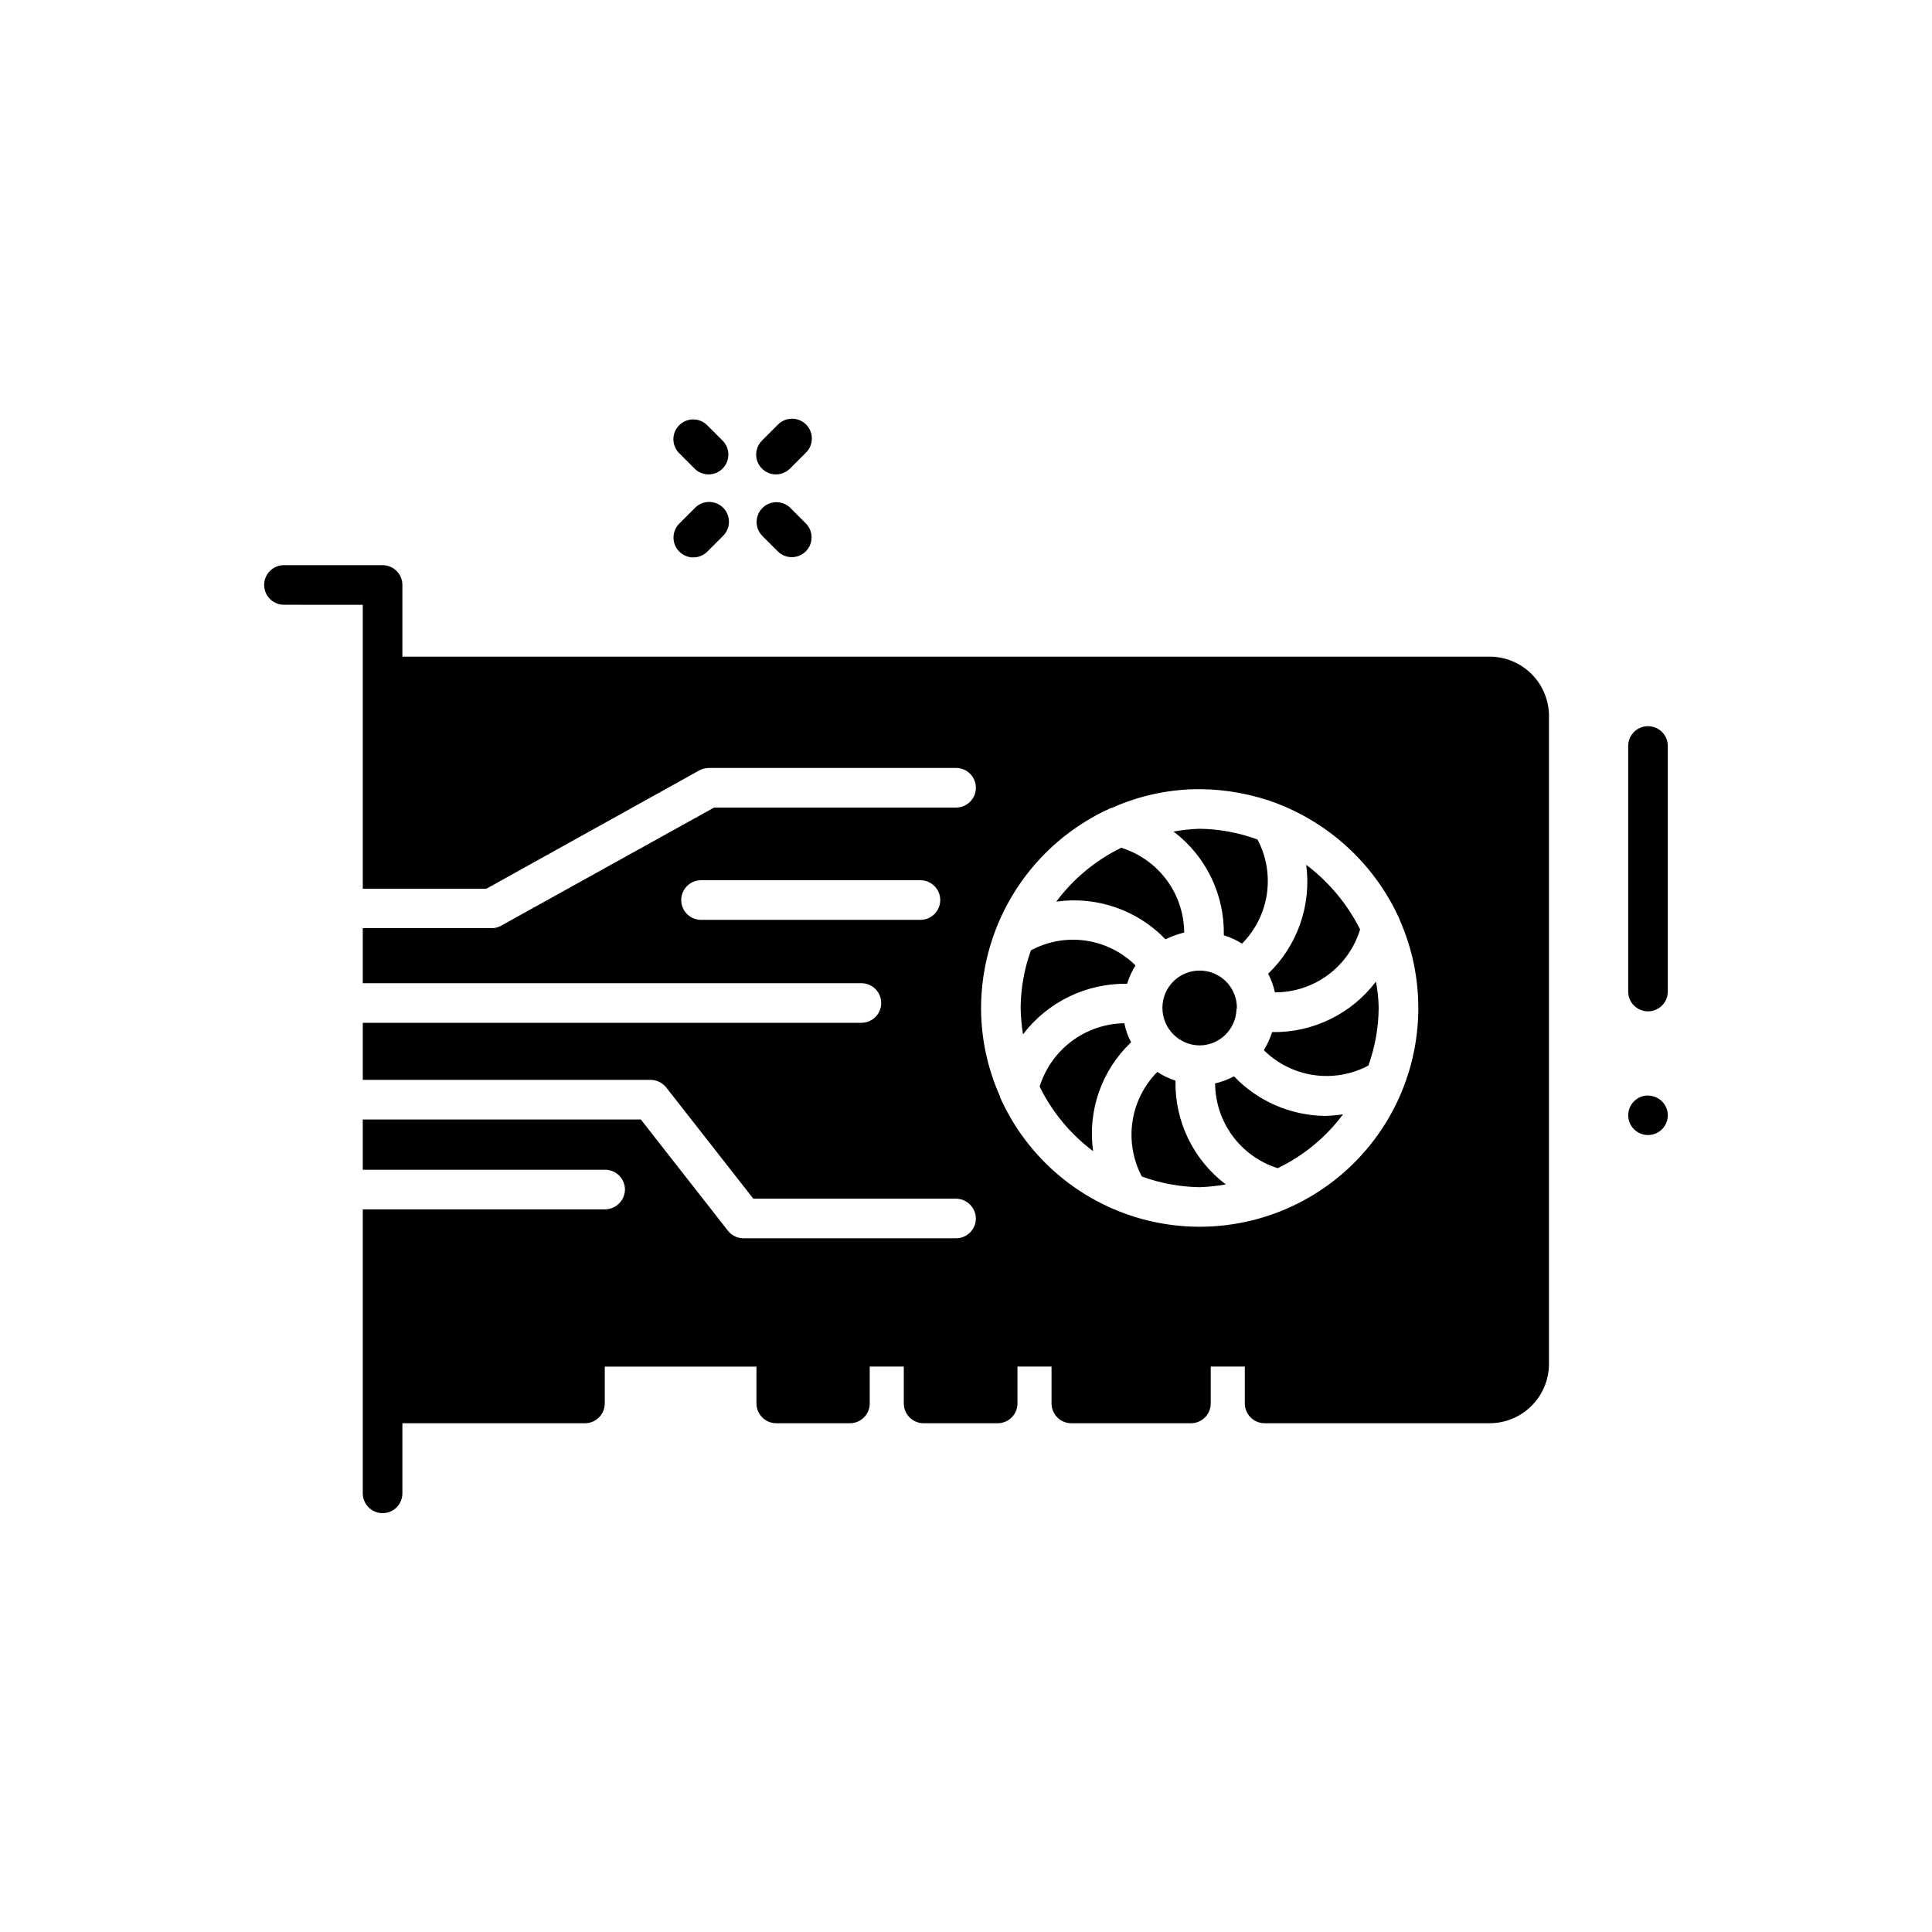 <?xml version="1.0" encoding="UTF-8"?>
<!-- Uploaded to: SVG Repo, www.svgrepo.com, Generator: SVG Repo Mixer Tools -->
<svg fill="#000000" width="800px" height="800px" version="1.1" viewBox="144 144 512 512" xmlns="http://www.w3.org/2000/svg">
 <path d="m575.49 406.77v-65.078c0-2.898 2.348-5.246 5.246-5.246 2.898 0 5.25 2.348 5.25 5.246v65.078c0 2.898-2.352 5.246-5.25 5.246-2.898 0-5.246-2.348-5.246-5.246zm-133.51 8.398v-0.004c-5.039 0.074-9.922 1.738-13.957 4.754s-7.012 7.231-8.508 12.039c3.309 6.742 8.164 12.605 14.172 17.109-1.508-10.684 2.246-21.438 10.074-28.863-0.852-1.562-1.453-3.246-1.781-4.996zm0.734-10.496v-0.004c0.516-1.699 1.258-3.32 2.203-4.828-3.582-3.547-8.207-5.848-13.195-6.566-4.992-0.719-10.078 0.188-14.516 2.578-1.762 4.883-2.684 10.031-2.727 15.219 0.047 2.356 0.258 4.707 0.629 7.035 6.551-8.598 16.797-13.57 27.605-13.395zm10.18-11.754v-0.004c1.578-0.766 3.231-1.363 4.934-1.785-0.039-5.031-1.68-9.918-4.68-13.953-3-4.039-7.203-7.019-12.008-8.508-6.797 3.312-12.699 8.211-17.215 14.273 10.703-1.52 21.488 2.207 28.969 10.016zm2.625 37.473v-0.008c-1.703-0.555-3.328-1.328-4.828-2.309-3.539 3.586-5.84 8.203-6.578 13.188-0.734 4.981 0.137 10.07 2.484 14.523 4.914 1.797 10.094 2.754 15.324 2.832 2.324-0.082 4.637-0.328 6.926-0.734-8.582-6.484-13.539-16.691-13.328-27.445zm-3.465-19.312v-0.008c-0.016 5.477 4.394 9.934 9.867 9.973 5.289-0.047 9.598-4.266 9.762-9.551v-0.105c0-0.105 0.105-0.105 0.105-0.211v-0.105c0-5.449-4.418-9.863-9.867-9.863s-9.867 4.414-9.867 9.863zm16.27-19.207v-0.008c1.699 0.52 3.324 1.262 4.828 2.203 3.535-3.562 5.84-8.164 6.578-13.129 0.734-4.965-0.137-10.039-2.484-14.473-4.914-1.797-10.094-2.758-15.324-2.836-2.324 0.086-4.641 0.328-6.93 0.734 8.613 6.508 13.57 16.754 13.332 27.543zm36.105-1.574v-0.008c-3.379-6.723-8.262-12.578-14.273-17.109 1.438 10.68-2.309 21.402-10.078 28.867 0.812 1.555 1.414 3.215 1.785 4.93 5.051 0.023 9.977-1.586 14.039-4.586 4.066-2.996 7.055-7.227 8.527-12.059zm-33.379 38.941 0.004-0.008c-1.594 0.844-3.285 1.48-5.039 1.891 0.035 5.016 1.66 9.891 4.637 13.926 2.981 4.035 7.164 7.023 11.945 8.535 6.848-3.285 12.789-8.184 17.32-14.277-1.602 0.242-3.211 0.383-4.828 0.422-9.09-0.129-17.746-3.894-24.035-10.453zm10.078-11.754v-0.012c-0.52 1.703-1.258 3.324-2.203 4.828 3.578 3.547 8.199 5.859 13.184 6.594 4.984 0.738 10.074-0.137 14.523-2.5 1.773-4.914 2.695-10.098 2.731-15.324-0.035-2.324-0.281-4.644-0.734-6.926-6.512 8.586-16.727 13.555-27.5 13.371zm73.367-83.758v171.71-0.012c0 4.176-1.66 8.18-4.609 11.133-2.953 2.953-6.961 4.613-11.133 4.613h-59.621c-2.898 0-5.246-2.352-5.246-5.25v-9.762h-9.027v9.762c0 1.395-0.551 2.727-1.535 3.711s-2.32 1.539-3.711 1.539h-31.699c-2.898 0-5.246-2.352-5.246-5.25v-9.762h-9.027v9.762c0 1.395-0.555 2.727-1.539 3.711s-2.316 1.539-3.711 1.539h-19.625c-2.898 0-5.25-2.352-5.25-5.25v-9.762h-9.027v9.762c0 1.395-0.551 2.727-1.535 3.711s-2.32 1.539-3.711 1.539h-19.523c-2.898 0-5.25-2.352-5.25-5.25v-9.762h-40.199v9.762c0 1.395-0.551 2.727-1.535 3.711s-2.32 1.539-3.711 1.539h-48.387v18.578c0 2.898-2.352 5.246-5.25 5.246s-5.246-2.348-5.246-5.246v-75.258h64.234c2.879-0.043 5.203-2.367 5.25-5.246 0-1.395-0.555-2.727-1.539-3.711-0.984-0.984-2.316-1.539-3.711-1.539h-64.234v-13.328h73.684l23.09 29.492c0.98 1.262 2.492 2 4.094 1.996h56.363c1.391 0 2.727-0.555 3.711-1.539 0.984-0.984 1.535-2.32 1.535-3.711-0.043-2.879-2.367-5.203-5.246-5.246h-53.738l-23.09-29.492-0.004-0.004c-1.023-1.266-2.57-2-4.199-1.992h-76.199v-15.113l132.14-0.004c1.391 0 2.727-0.551 3.711-1.535 0.984-0.984 1.535-2.32 1.535-3.711s-0.551-2.727-1.535-3.711c-0.984-0.984-2.32-1.539-3.711-1.539h-132.14v-14.59h34.113v0.004c0.879 0.016 1.746-0.203 2.516-0.633l56.469-31.328h64.133c2.898 0 5.246-2.352 5.246-5.25s-2.348-5.246-5.246-5.246h-65.391c-0.914-0.004-1.812 0.211-2.625 0.629l-56.469 31.383h-32.746v-75.254l-20.887-0.004c-2.898 0-5.25-2.348-5.25-5.246 0-2.898 2.352-5.25 5.25-5.25h26.133c1.395 0 2.727 0.555 3.711 1.539 0.984 0.984 1.539 2.32 1.539 3.711v18.996h288.12c4.172 0 8.176 1.66 11.129 4.609 2.949 2.949 4.609 6.953 4.613 11.125zm-161.32 48.805v-0.008c0-1.395-0.551-2.727-1.535-3.711s-2.32-1.539-3.711-1.539h-58.148c-2.898 0-5.25 2.352-5.25 5.25 0 1.391 0.555 2.727 1.539 3.711 0.984 0.984 2.316 1.535 3.711 1.535h58.148c2.879 0 5.223-2.324 5.246-5.203zm126.69 28.551v-0.012c-0.004-8.023-1.684-15.961-4.934-23.301 0-0.105-0.105-0.211-0.105-0.316v0.004c-6.293-13.871-17.738-24.75-31.906-30.336-0.105 0-0.105 0-0.211-0.105-6.641-2.523-13.68-3.84-20.781-3.883-7.992-0.008-15.898 1.672-23.195 4.934-0.105 0-0.211 0.105-0.418 0.105h-0.004c-10.195 4.59-18.855 12.02-24.941 21.402-6.086 9.379-9.344 20.316-9.379 31.496 0 8.027 1.68 15.965 4.934 23.301 0 0.105 0.105 0.316 0.105 0.418l-0.004 0.004c7.277 16.285 21.648 28.312 38.961 32.605 17.312 4.293 35.637 0.371 49.676-10.633 14.043-11 22.23-27.855 22.203-45.695zm60.879 23.238-0.004-0.012c-2.121 0-4.035 1.281-4.848 3.242-0.812 1.961-0.363 4.219 1.137 5.719 1.504 1.5 3.762 1.949 5.723 1.137s3.238-2.727 3.238-4.848c-0.023-2.883-2.367-5.207-5.25-5.207zm-252.53-155.76-4.199 4.199h0.004c-2.051 2.051-2.047 5.375 0.004 7.426 2.051 2.051 5.375 2.047 7.426-0.004l4.199-4.199c2.047-2.051 2.047-5.379-0.008-7.426-2.051-2.051-5.375-2.047-7.426 0.004zm25.191 0c-2.059-1.988-5.332-1.961-7.356 0.066-2.023 2.023-2.055 5.297-0.066 7.356l4.199 4.199c2.059 1.988 5.332 1.961 7.359-0.066 2.023-2.023 2.051-5.297 0.062-7.356zm-3.758-8.836c1.391-0.004 2.723-0.559 3.707-1.543l4.199-4.199h-0.004c1.016-0.977 1.59-2.32 1.605-3.731 0.012-1.406-0.543-2.762-1.539-3.754-0.996-0.996-2.348-1.551-3.758-1.539-1.406 0.012-2.75 0.59-3.727 1.602l-4.199 4.199c-1.504 1.5-1.957 3.762-1.141 5.727 0.812 1.961 2.731 3.242 4.856 3.238zm-21.516-1.48c2.059 1.988 5.332 1.961 7.356-0.062 2.023-2.027 2.055-5.301 0.066-7.359l-4.199-4.199c-2.059-1.988-5.332-1.957-7.359 0.066-2.023 2.023-2.051 5.297-0.062 7.356z"/>
</svg>